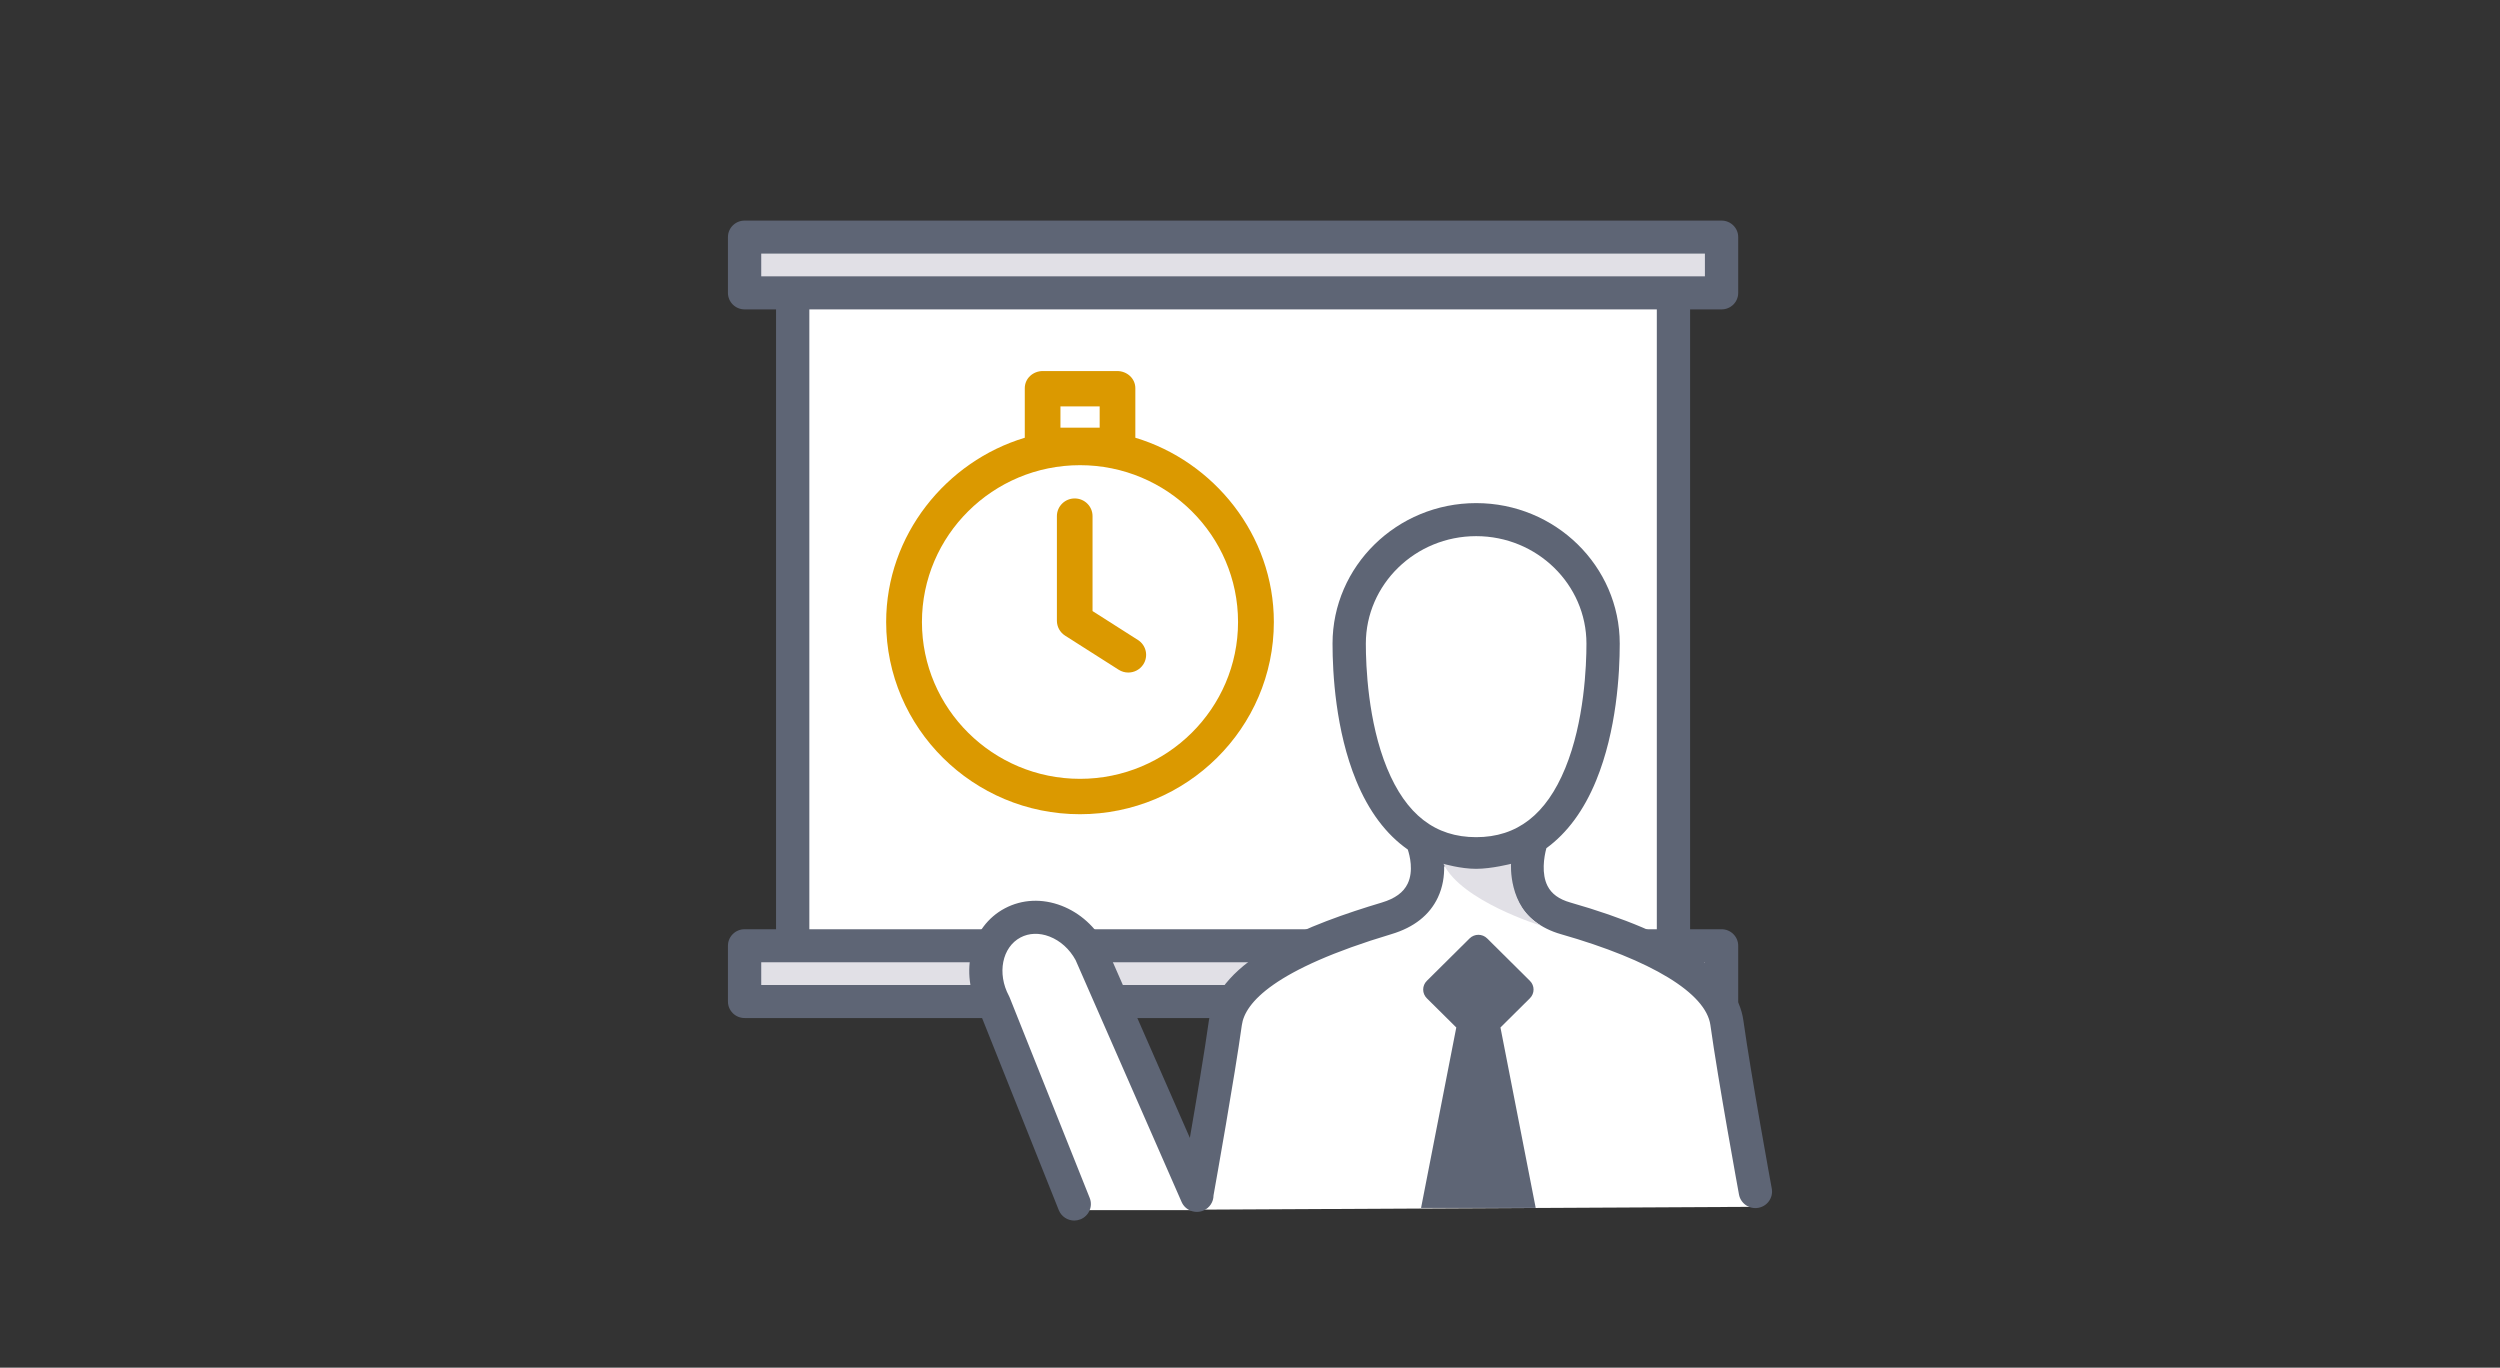 <svg width="340" height="186" viewBox="0 0 340 186" fill="none" xmlns="http://www.w3.org/2000/svg">
<rect x="0" y="0" width="340" height="186" fill="#333333" stroke="none"/>
<path d="M227.591 35.835H107.806V131.285H227.591V35.835Z" fill="white"/>
<path d="M227.591 133.531H107.806C106.556 133.531 105.542 132.525 105.542 131.285V35.835C105.542 34.595 106.556 33.588 107.806 33.588H227.591C228.84 33.588 229.855 34.595 229.855 35.835V131.285C229.855 132.525 228.84 133.531 227.591 133.531ZM110.07 129.038H225.327V38.081H110.07V129.038Z" fill="#5E6575"/>
<path d="M234.132 32.246H101.264V39.831H234.132V32.246Z" fill="#E1E0E6"/>
<path d="M234.132 42.077H101.264C100.014 42.077 99 41.071 99 39.831V32.246C99 31.006 100.014 30 101.264 30H234.132C235.382 30 236.396 31.006 236.396 32.246V39.831C236.396 41.074 235.385 42.077 234.132 42.077ZM103.528 37.584H231.868V34.493H103.528V37.584Z" fill="#5E6575"/>
<path d="M234.132 128.622H101.264V136.206H234.132V128.622Z" fill="#E1E0E6"/>
<path d="M234.132 138.453H101.264C100.014 138.453 99 137.446 99 136.206V128.622C99 127.382 100.014 126.376 101.264 126.376H234.132C235.382 126.376 236.396 127.382 236.396 128.622V136.206C236.396 137.449 235.385 138.453 234.132 138.453ZM103.528 133.96H231.868V130.869H103.528V133.96Z" fill="#5E6575"/>
<path d="M238.736 164.128C238.736 164.128 235.908 146.636 234.863 139.108C233.819 131.584 219.766 126.849 212.923 124.893C207.582 123.368 207.392 118.896 207.827 116.168C216.455 110.659 218.024 95.123 218.024 87.536C218.024 78.221 210.293 70.67 200.757 70.67C191.221 70.67 183.493 78.221 183.493 87.536C183.493 95.21 185.102 111.016 193.992 116.353C194.439 118.908 194.248 123.201 188.591 124.893C181.769 126.936 167.695 131.581 166.651 139.108C165.688 146.043 163.212 161.714 162.829 164.134L148.324 129.395C146.096 125.234 141.354 123.41 137.734 125.318C134.115 127.226 132.989 132.21 135.216 136.371L146.096 164.58H162.959V164.514L238.736 164.128Z" fill="white"/>
<path d="M240.961 161.651C240.934 161.498 238.129 146.192 237.103 138.803C236.209 132.351 228.282 126.948 213.547 122.736C212.02 122.299 211.009 121.562 210.462 120.484C209.626 118.837 209.97 116.587 210.308 115.353C213.125 113.301 215.407 110.219 217.073 106.158C219.869 99.349 220.285 91.568 220.285 87.536C220.285 76.996 211.525 68.423 200.757 68.423C189.989 68.423 181.225 76.999 181.225 87.536C181.225 91.568 181.642 99.349 184.437 106.158C186.155 110.339 188.525 113.487 191.459 115.536C191.719 116.326 192.274 118.447 191.441 120.181C190.873 121.368 189.726 122.206 187.936 122.742C178.397 125.6 165.576 130.374 164.408 138.8C163.834 142.927 162.708 149.619 161.821 154.756L150.401 128.694C150.377 128.64 150.352 128.586 150.322 128.535C148.988 126.046 146.875 124.147 144.369 123.18C141.746 122.17 139.011 122.293 136.671 123.527C131.992 125.995 130.432 132.213 133.157 137.437L143.992 164.574C144.345 165.455 145.196 165.994 146.096 165.994C146.374 165.994 146.654 165.943 146.929 165.835C148.091 165.377 148.662 164.074 148.2 162.921L137.32 135.673C137.29 135.595 137.254 135.52 137.215 135.445C135.576 132.384 136.285 128.82 138.794 127.493C139.953 126.882 141.35 126.837 142.727 127.367C144.197 127.933 145.456 129.068 146.28 130.569L160.698 163.466C161.196 164.604 162.53 165.125 163.677 164.631C164.529 164.263 165.036 163.442 165.039 162.576C165.365 160.752 167.916 146.444 168.891 139.411C169.304 136.425 173.171 131.854 189.24 127.041C192.298 126.124 194.42 124.453 195.546 122.068C196.232 120.616 196.431 119.13 196.404 117.809C197.774 118.163 199.223 118.345 200.751 118.345C202.39 118.345 203.942 118.139 205.403 117.728C205.376 119.217 205.605 120.891 206.399 122.473C207.51 124.683 209.547 126.268 212.292 127.05C224.605 130.569 232.013 135.074 232.614 139.411C233.652 146.899 236.475 162.298 236.502 162.454C236.725 163.673 237.903 164.484 239.134 164.263C240.369 164.041 241.187 162.873 240.961 161.651ZM188.633 104.465C186.034 98.139 185.754 90.519 185.754 87.536C185.754 79.476 192.482 72.916 200.757 72.916C209.028 72.916 215.757 79.476 215.757 87.536C215.757 90.519 215.476 98.136 212.877 104.465C210.284 110.785 206.317 113.855 200.754 113.855C195.193 113.855 191.23 110.782 188.633 104.465Z" fill="#5E6575"/>
<path d="M196.31 117.48C196.31 117.48 198.638 118.16 200.748 118.16C202.858 118.16 205.502 117.48 205.502 117.48C205.502 117.48 205.092 123.284 209.572 125.89C209.568 125.89 198.734 122.563 196.31 117.48Z" fill="#E1E0E6"/>
<path d="M208.856 164.281L204.062 139.737L208.068 135.763C208.729 135.107 208.729 134.046 208.068 133.394L202.254 127.625C201.593 126.969 200.524 126.972 199.863 127.625L194.049 133.394C193.388 134.049 193.388 135.11 194.049 135.766L198.055 139.737L193.264 164.281H208.856Z" fill="#5E6575"/>
<path d="M146.881 108.329C160.092 108.329 170.801 97.703 170.801 84.595C170.801 71.486 160.092 60.86 146.881 60.86C133.67 60.86 122.96 71.486 122.96 84.595C122.96 97.703 133.67 108.329 146.881 108.329Z" fill="white"/>
<path d="M151.934 52.797H141.827V60.749H151.934V52.797Z" fill="white"/>
<path d="M154.407 59.533V52.797C154.407 51.467 153.271 50.461 151.934 50.461H141.827C140.487 50.461 139.37 51.467 139.37 52.797V59.533C128.699 62.741 120.518 72.757 120.518 84.595C120.518 99.008 132.345 110.734 146.872 110.734C161.398 110.734 173.244 99.008 173.244 84.595C173.247 72.757 165.078 62.738 154.407 59.533ZM144.221 55.274H149.555V58.161H144.221V55.274ZM146.881 105.921C135.029 105.921 125.384 96.354 125.384 84.595C125.384 72.835 135.026 63.265 146.881 63.265C158.732 63.265 168.374 72.832 168.374 84.595C168.374 96.354 158.732 105.921 146.881 105.921Z" fill="#DB9900"/>
<path d="M154.757 87.036L148.586 83.106V70.193C148.586 68.864 147.5 67.788 146.162 67.788C144.822 67.788 143.738 68.867 143.738 70.193V84.421C143.738 85.242 144.158 86.002 144.852 86.446L152.14 91.085C152.544 91.343 153 91.466 153.447 91.466C154.244 91.466 155.025 91.073 155.49 90.358C156.212 89.24 155.886 87.752 154.757 87.036Z" fill="#DB9900"/>
</svg>
